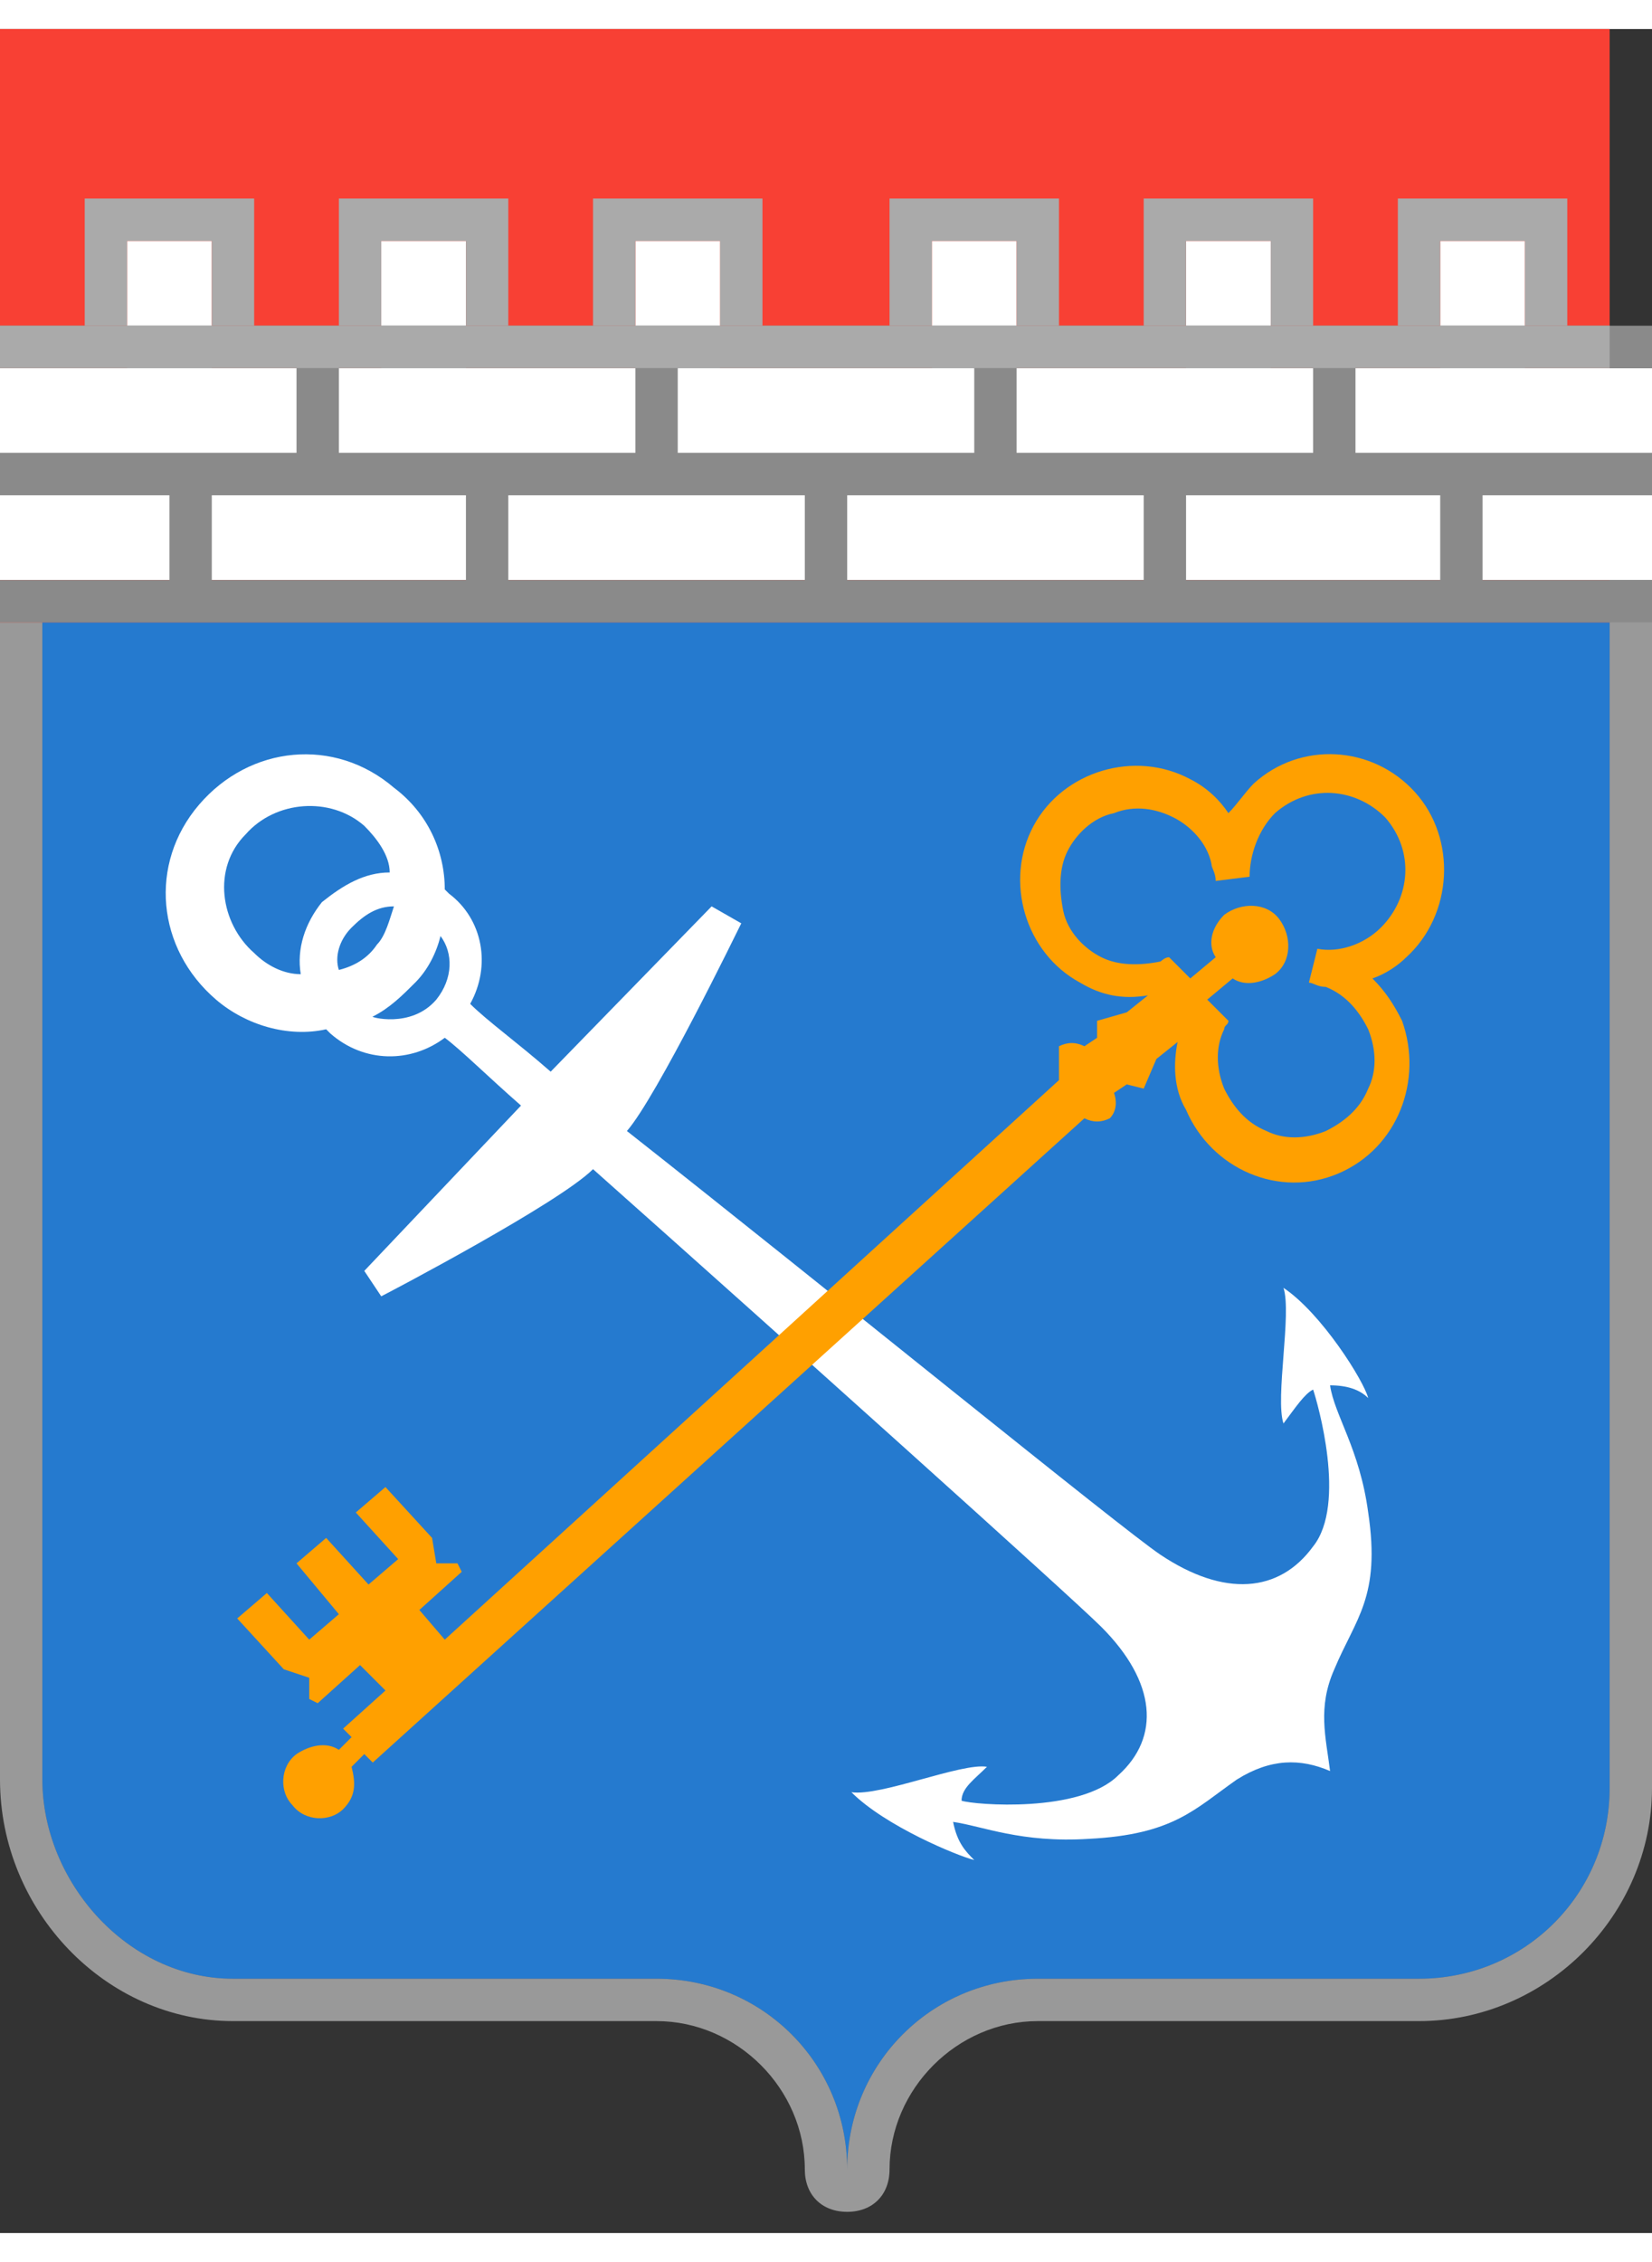 <?xml version="1.0" encoding="UTF-8"?>
<svg width="38px" height="52px" viewBox="0 0 39 52" version="1.1" xmlns="http://www.w3.org/2000/svg" xmlns:xlink="http://www.w3.org/1999/xlink">
    <rect x="0" y="0" width="39" height="52" fill="#333333" stroke="none"/>
    <!-- Generator: Sketch 47 (45396) - http://www.bohemiancoding.com/sketch -->
    <title>icon/logo-main</title>
    <desc>Created with Sketch.</desc>
    <defs></defs>
    <g id="Symbols" stroke="none" stroke-width="1" fill="none" fill-rule="evenodd">
        <g id="icon/logo-main">
            <g id="logo">
                <g id="Group" transform="translate(0, 10)">
                    <path d="M33.5,36 C36,36 38,34 38,31.5 L38,1 L1,1 L1,31.3 C1,33.7 3,36 5.5,36 L15.5,36 C18,36 20,38 20,40.5 C20,38 22,36 24.5,36 L33.5,36 L33.5,36 Z" id="Shape" fill="#257ACF"></path>
                    <g opacity="0.5" id="Shape" fill="#FFFFFF">
                        <path d="M38,1 L38,31.5 C38,34 36,36 33.5,36 L24.5,36 C22,36 20,38 20,40.5 C20,38 18,36 15.5,36 L5.5,36 C3,36 1,33.7 1,31.3 L1,1 L38,1 L38,1 Z M38,0 L1,0 C0.4,0 0,0.4 0,1 L0,31.3 C0,34.4 2.5,37 5.5,37 L15.5,37 C17.4,37 19,38.6 19,40.5 C19,41.1 19.4,41.5 20,41.5 C20.6,41.5 21,41.1 21,40.5 C21,38.6 22.6,37 24.5,37 L33.5,37 C36.5,37 39,34.5 39,31.5 L39,1 C39,0.4 38.6,0 38,0 L38,0 L38,0 Z"></path>
                    </g>
                </g>
                <rect id="Rectangle-path" fill="#F84034" x="0" y="0" width="38" height="14"></rect>
                <polygon id="Shape" fill="#FFFFFF" points="36 8 36 5 34 5 34 8 30 8 30 5 28 5 28 8 24 8 24 5 22 5 22 8 17 8 17 5 15 5 15 8 11 8 11 5 9 5 9 8 5 8 5 5 3 5 3 8 0 8 0 13 39 13 39 8"></polygon>
                <path d="M31.5,38.7 C32,37.5 32.6,37 32.3,35 C32.1,33.5 31.5,32.7 31.4,32 C31.8,32 32.1,32.1 32.3,32.3 C32.2,31.9 31.2,30.3 30.3,29.7 C30.5,30.3 30.1,32.3 30.3,32.9 C30.6,32.5 30.8,32.2 31,32.1 C31.1,32.4 31.8,34.8 31,35.8 C30.2,36.9 28.9,37 27.4,36 C26.5,35.4 19.5,29.7 14.8,26 C15.5,25.2 17.4,21.3 17.5,21.1 L16.8,20.7 L13,24.6 C12.2,23.9 11.5,23.4 11.1,23 C11.6,22.1 11.4,21 10.6,20.4 L10.5,20.3 C10.5,19.4 10.1,18.5 9.3,17.9 C7.9,16.7 5.9,16.9 4.7,18.3 C3.5,19.7 3.7,21.7 5.1,22.9 C5.8,23.5 6.8,23.8 7.7,23.6 L7.7,23.6 L7.8,23.7 C8.6,24.4 9.7,24.4 10.5,23.8 C10.9,24.1 11.5,24.7 12.3,25.4 L8.6,29.3 L9,29.9 C9.2,29.8 13.2,27.7 14,26.9 C18.5,30.9 25.3,37 26,37.7 C27.3,39 27.4,40.3 26.4,41.2 C25.5,42.1 23,41.9 22.7,41.8 C22.7,41.5 23,41.3 23.3,41 C22.7,40.9 20.8,41.7 20.1,41.6 C20.9,42.4 22.6,43.1 23,43.2 C22.8,43 22.6,42.8 22.5,42.3 C23.2,42.4 24.1,42.8 25.7,42.7 C27.7,42.6 28.2,42 29.2,41.3 C30,40.8 30.7,40.8 31.4,41.1 C31.3,40.3 31.1,39.6 31.5,38.7 L31.5,38.7 Z M7.6,20.6 C7.2,21.1 7,21.7 7.1,22.3 C6.7,22.3 6.3,22.1 6,21.8 C5.2,21.1 5,19.8 5.8,19 C6.5,18.2 7.8,18.1 8.6,18.8 C8.9,19.1 9.2,19.5 9.2,19.9 C8.6,19.9 8.1,20.2 7.6,20.6 L7.6,20.6 Z M8.3,21.2 C8.6,20.9 8.9,20.7 9.3,20.7 C9.2,21 9.1,21.4 8.9,21.6 C8.7,21.9 8.4,22.1 8,22.2 C7.9,21.9 8,21.5 8.3,21.2 L8.3,21.2 Z M10.3,22.9 C9.7,23.6 8.7,23.3 8.8,23.3 C9.2,23.1 9.5,22.8 9.8,22.5 C10.1,22.2 10.3,21.8 10.4,21.4 C10.7,21.8 10.7,22.4 10.3,22.9 L10.3,22.9 Z" id="Shape" fill="#FFFFFF"></path>
                <path d="M2,7 L0,7 L0,8 L7,8 L7,10 L0,10 L0,11 L4,11 L4,13 L0,13 L0,14 L39,14 L39,13 L35,13 L35,11 L39,11 L39,10 L32,10 L32,8 L39,8 L39,7 L37,7 L2,7 Z M8,7 L6,7 L8,7 Z M14,7 L12,7 L14,7 Z M21,7 L18,7 L21,7 Z M27,7 L25,7 L27,7 Z M33,7 L31,7 L33,7 Z M36,7 L34,7 L36,7 Z M5,7 L3,7 L5,7 Z M30,7 L28,7 L30,7 Z M31,8 L31,10 L24,10 L24,8 L31,8 L31,8 Z M24,7 L22,7 L24,7 Z M23,8 L23,10 L16,10 L16,8 L23,8 L23,8 Z M17,7 L15,7 L17,7 Z M11,7 L9,7 L11,7 Z M8,8 L15,8 L15,10 L8,10 L8,8 L8,8 Z M11,13 L5,13 L5,11 L11,11 L11,13 L11,13 Z M19,13 L12,13 L12,11 L19,11 L19,13 L19,13 Z M27,13 L20,13 L20,11 L27,11 L27,13 L27,13 Z M34,11 L34,13 L28,13 L28,11 L34,11 L34,11 Z" id="Shape" fill="#8A8A8A"></path>
                <path d="M33.4,18 C32.4,16.9 30.7,16.8 29.6,17.8 C29.4,18 29.2,18.3 29,18.5 C28.8,18.2 28.5,17.9 28.1,17.7 C26.8,17 25.1,17.5 24.4,18.8 C23.7,20.1 24.2,21.8 25.5,22.5 C26,22.8 26.5,22.9 27.1,22.8 L26.6,23.2 L25.9,23.4 L25.9,23.8 L25.6,24 C25.4,23.9 25.2,23.9 25,24 L25,24.8 L10.5,38 L9.9,37.3 L10.9,36.4 L10.8,36.2 L10.3,36.2 L10.2,35.6 L9.1,34.4 L8.4,35 L9.4,36.1 L8.7,36.7 L7.7,35.6 L7,36.2 L8,37.4 L7.3,38 L6.3,36.9 L5.6,37.5 L6.7,38.7 L7.3,38.9 L7.3,39.4 L7.5,39.5 L8.5,38.6 L9.1,39.2 L8.1,40.1 L8.3,40.3 L8,40.6 C7.7,40.4 7.3,40.5 7,40.7 C6.6,41 6.6,41.6 6.9,41.9 C7.2,42.3 7.8,42.3 8.1,42 C8.4,41.7 8.4,41.4 8.3,41 L8.6,40.7 L8.8,40.9 L25.6,25.7 C25.8,25.8 26,25.8 26.2,25.7 C26.3,25.6 26.4,25.4 26.3,25.1 L26.6,24.9 L27,25 L27.3,24.3 L27.8,23.9 C27.7,24.4 27.7,25 28,25.5 C28.6,26.9 30.2,27.6 31.6,27 C33,26.4 33.6,24.8 33.1,23.4 C32.9,23 32.7,22.7 32.4,22.4 C32.7,22.3 33,22.1 33.2,21.9 C34.3,20.9 34.4,19.1 33.4,18 L33.4,18 Z M31.1,21.7 L30.9,22.5 C31,22.5 31.1,22.6 31.3,22.6 C31.8,22.8 32.1,23.2 32.3,23.6 C32.5,24.1 32.5,24.6 32.3,25 C32.1,25.5 31.7,25.8 31.3,26 C30.8,26.2 30.3,26.2 29.9,26 C29.4,25.8 29.1,25.4 28.9,25 C28.7,24.5 28.7,24 28.9,23.6 C28.9,23.5 29,23.5 29,23.4 L28.5,22.9 L29.1,22.4 C29.4,22.6 29.8,22.5 30.1,22.3 C30.5,22 30.5,21.4 30.2,21 C29.9,20.6 29.3,20.6 28.9,20.9 C28.6,21.2 28.5,21.6 28.7,21.9 L28.1,22.4 L27.6,21.9 C27.5,21.9 27.4,22 27.4,22 C26.9,22.1 26.4,22.1 26,21.9 C25.6,21.7 25.2,21.3 25.1,20.8 C25,20.3 25,19.8 25.2,19.4 C25.4,19 25.8,18.6 26.3,18.5 C26.8,18.3 27.3,18.4 27.7,18.6 C28.1,18.8 28.5,19.2 28.6,19.7 C28.6,19.8 28.7,19.9 28.7,20.1 L29.5,20 C29.5,19.5 29.7,18.9 30.1,18.5 C30.9,17.8 32,17.9 32.7,18.6 C33.4,19.4 33.3,20.5 32.6,21.2 C32.2,21.6 31.6,21.8 31.1,21.7 L31.1,21.7 Z" id="Shape" fill="#FFA000"></path>
                <polygon id="Shape" fill="#AAAAAA" points="6 7 6 4 5 4 3 4 2 4 2 7 3 7 3 5 5 5 5 7"></polygon>
                <polygon id="Shape" fill="#AAAAAA" points="12 7 12 4 11 4 9 4 8 4 8 7 9 7 9 5 11 5 11 7"></polygon>
                <polygon id="Shape" fill="#AAAAAA" points="18 7 18 4 17 4 15 4 14 4 14 7 15 7 15 5 17 5 17 7"></polygon>
                <polygon id="Shape" fill="#AAAAAA" points="25 7 25 4 24 4 22 4 21 4 21 7 22 7 22 5 24 5 24 7"></polygon>
                <polygon id="Shape" fill="#AAAAAA" points="31 7 31 4 30 4 28 4 27 4 27 7 28 7 28 5 30 5 30 7"></polygon>
                <polygon id="Shape" fill="#AAAAAA" points="37 7 37 4 36 4 34 4 33 4 33 7 34 7 34 5 36 5 36 7"></polygon>
                <rect id="Rectangle-path" fill="#AAAAAA" x="0" y="7" width="38" height="1"></rect>
            </g>
        </g>
    </g>
</svg>